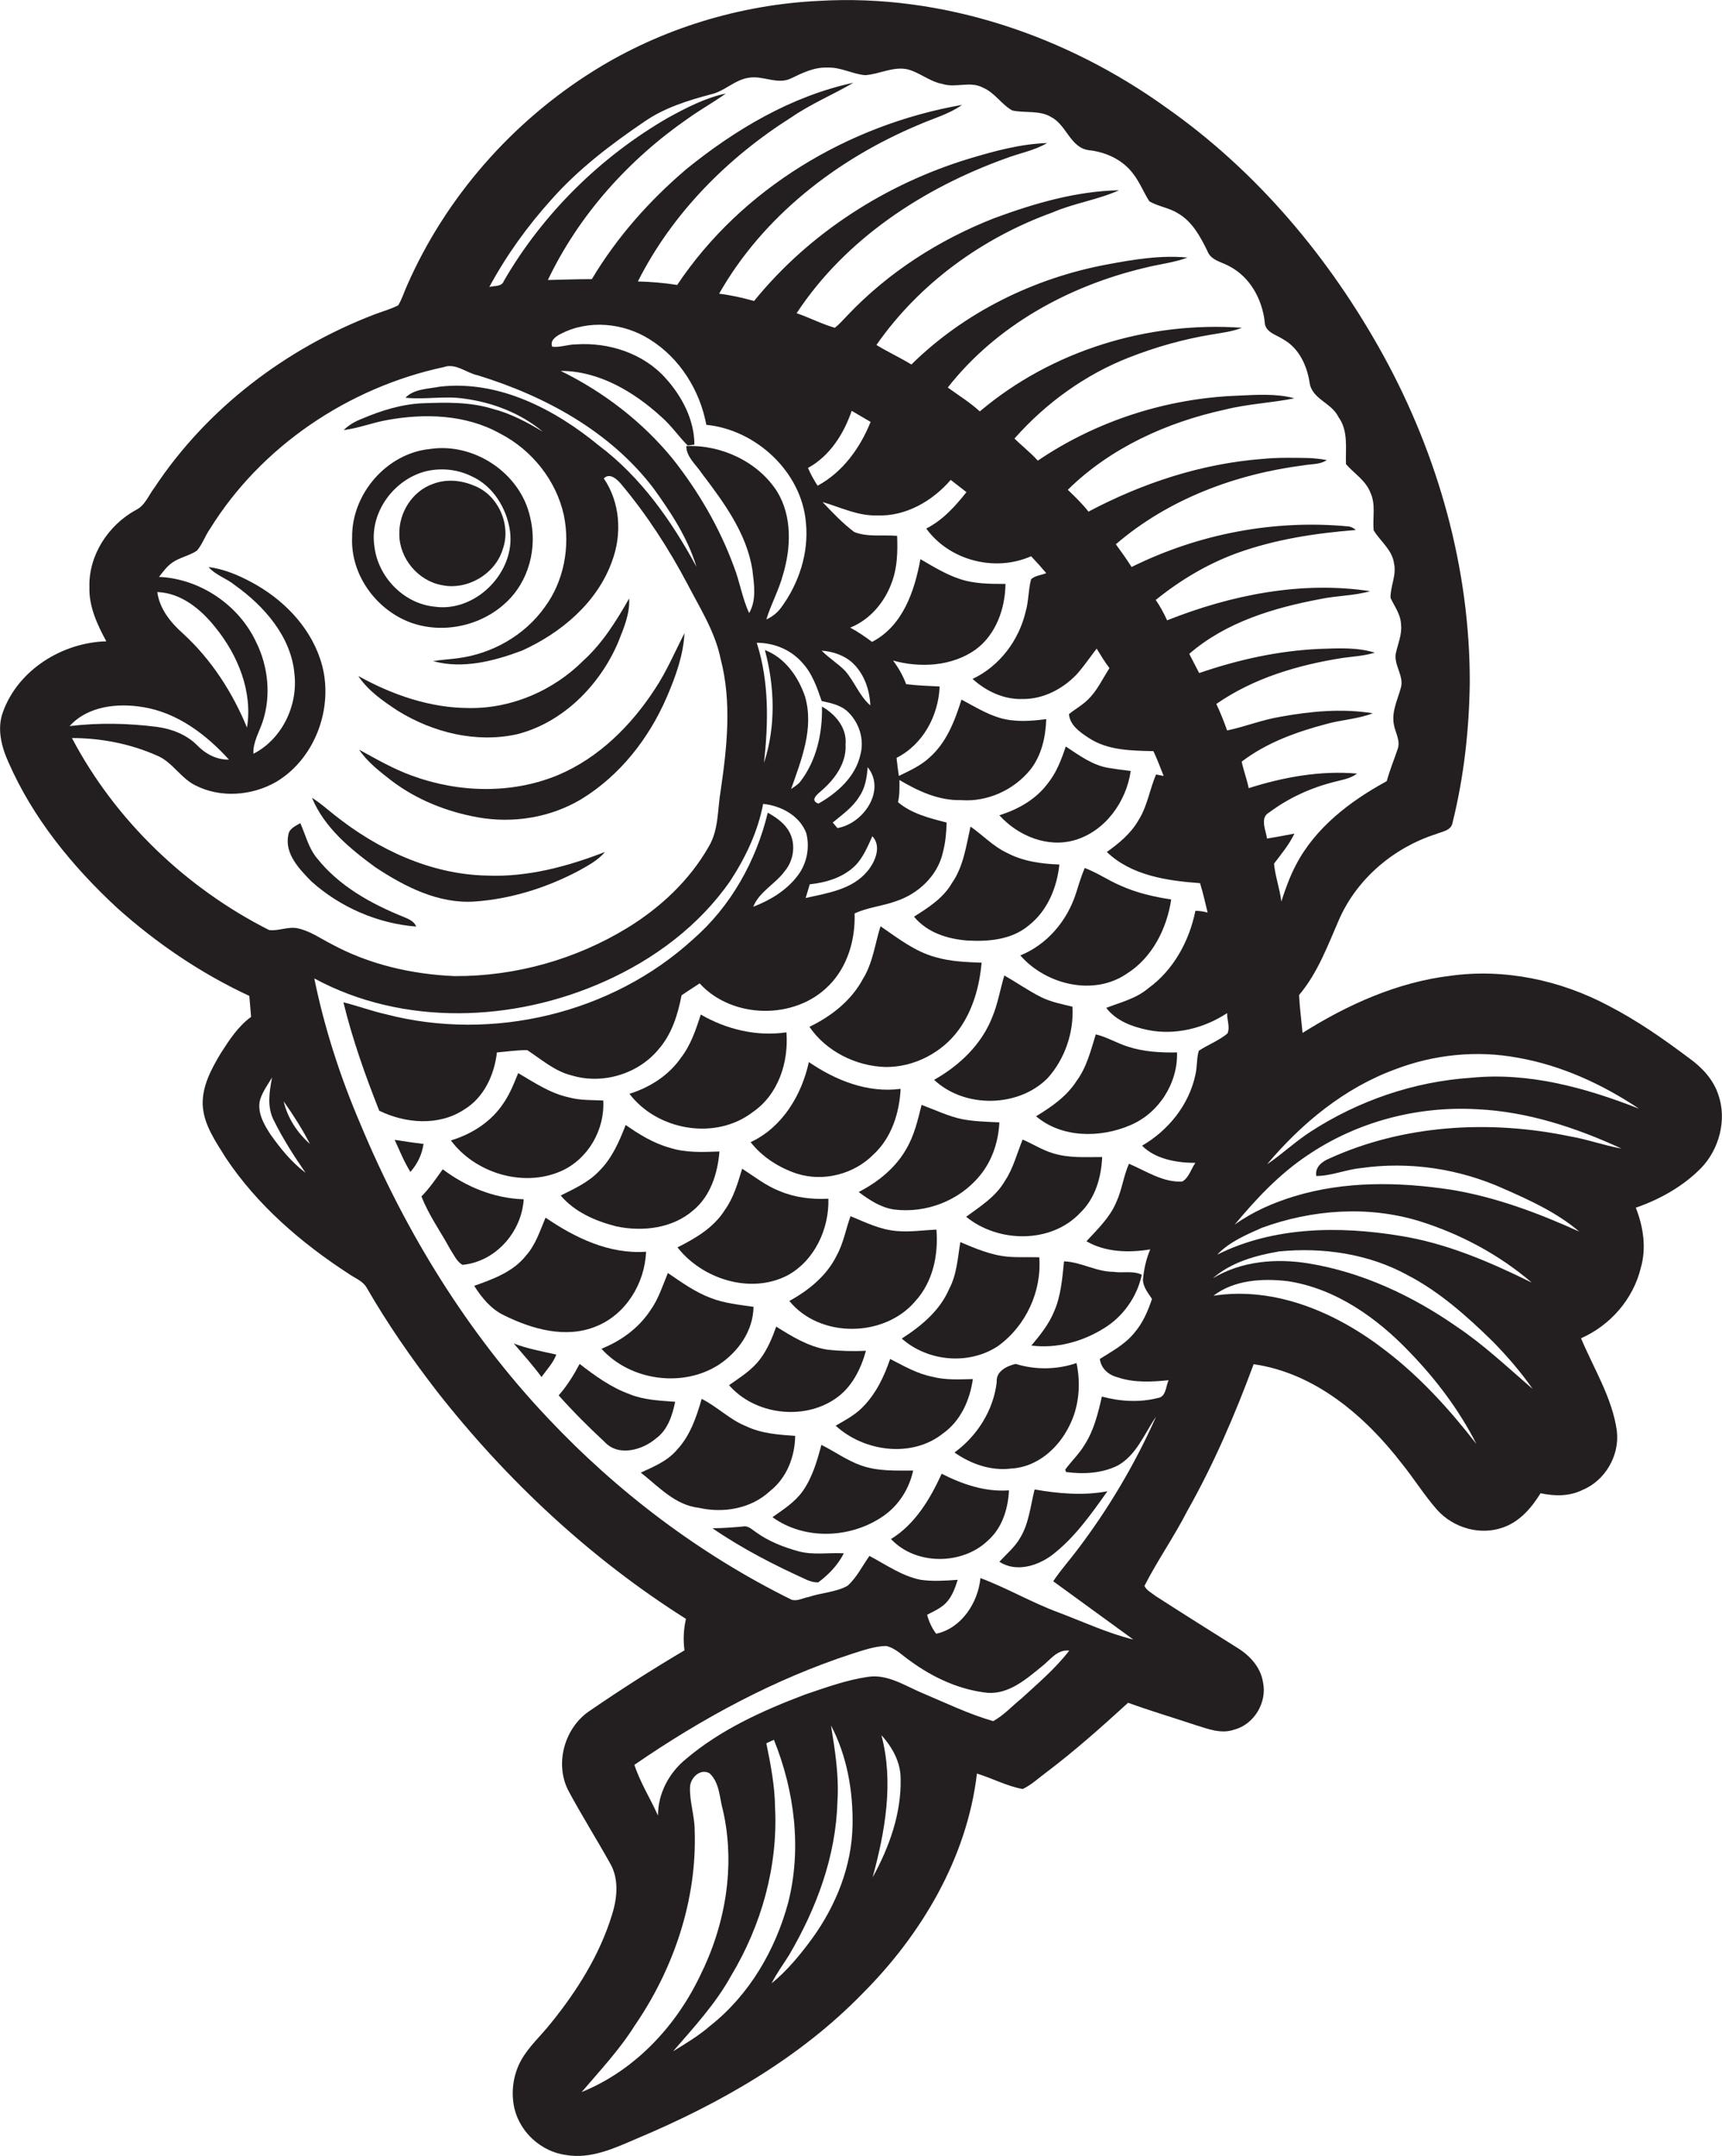 <?xml version="1.0" encoding="utf-8"?>
<!-- Generator: Adobe Illustrator 19.2.0, SVG Export Plug-In . SVG Version: 6.00 Build 0)  -->
<svg version="1.1" id="Layer_1" xmlns="http://www.w3.org/2000/svg" xmlns:xlink="http://www.w3.org/1999/xlink" x="0px" y="0px"
	 viewBox="0 0 591.2 740" enable-background="new 0 0 591.2 740" xml:space="preserve">
<g>
	<path fill="#231F20" d="M589.9,375.6c-1.7-5.1-5.5-9.2-9.8-12.3c-8.8-6.6-17.9-13-27.8-18.1c-16.5-8.8-35.8-12.9-54.4-10.3
		c-18.2,2.2-35.3,9.9-50.7,19.6c-0.4-4.3-1-8.7-1.2-13c6.5-7.7,9.9-17.2,13.9-26.3c6.2-13.8,18.7-24.3,33-28.9
		c2.1-0.9,5.4-1.2,5.8-4c3.9-15.7,5.7-31.9,5.9-48c0.1-39.1-10.8-77.9-29.6-112.2c-18.3-33.3-43.3-63.2-74.5-85.1
		C366.2,12.3,323.7-2.2,281.2,0.3c-27.2,1.3-54.1,9.5-77.2,23.9c-28.1,17.5-51,43.5-64.3,73.9c-1,2.2-1.7,4.6-3,6.7
		c-2.6,1.3-5.4,2.1-8.1,3.1C98.1,119.6,71,140.2,53,167.4c-2,2.6-3.2,6.1-6.3,7.6c-9.5,5.2-16.3,15.5-16,26.5
		c-0.2,6.7,2.7,12.9,5.8,18.6c-15.1,0.4-30.3,9.8-35.5,24.3c-2.1,5.7-0.5,11.9,1.9,17.2c8.4,19.2,21.9,35.7,37.2,49.9
		c13.6,12.2,28.9,22.6,45.5,30.3c0.2,2.4,0.4,4.8,0.6,7.2c-4.4,3.2-7.4,7.8-10.3,12.3c-3.3,5.5-6.6,11.5-6.3,18.1
		c0.4,6.7,4.4,12.3,7.8,17.8c10.8,16.3,25.9,29.3,42.2,39.9c2.1,1.5,4.8,2.4,6.2,4.7c7.2,12.5,15.4,24.3,24.2,35.7
		c23.9,30.5,52.7,57.4,85.5,78.1c-0.8,3.5-1,7.2-0.5,10.8c-11,6.5-21.8,13.4-32.3,20.6c-8.8,5.7-12.4,18.1-7.6,27.5
		c4.5,8.4,9.6,16.5,14.3,24.9c3.2,5.4,2.5,12.1,0.7,17.8c-4.2,13.7-12,26.1-21,37.2c-3.4,4.3-7.5,7.9-10.2,12.7
		c-2.8,5.1-3.6,11.3-2.2,16.9c2.1,8.1,9.3,14.5,17.6,15.6c8.6,1.5,16.8-2.4,24.5-5.7c28.3-11.9,55.7-27.5,77.3-49.7
		c20.3-20.3,35.9-46.6,39.3-75.5c5.3,1.6,10.2,4.3,15.7,5.3c3-1.4,5.5-3.8,8.1-5.7c9.8-7.4,19-15.6,28.1-23.9
		c7.7,2.8,15.5,5.1,23.3,7.7c4.2,1.3,8.7,3.1,13.2,1.5c6.8-1.8,11.3-9.4,9.8-16.3c-0.8-5.1-4.5-9.1-8.7-11.7
		c-9.4-5.9-18.8-11.8-28.1-17.8c-1.4-1.1-3.1-1.9-3.9-3.5c4.5-8.8,10.2-16.9,14.7-25.7c9.1-16.1,16.4-33.1,22.8-50.4
		c21,3,38.2,17.7,50.8,34c4.2,5.2,7.8,11,12.2,16c5.6,6.2,14.8,8.9,22.7,6c5.7-2,9.7-6.7,12.8-11.7c4.8,1,9.9,1.1,14.3-1.1
		c7.9-3.2,12.9-11.9,11.9-20.3c-1.6-11.4-7.9-21.3-12.3-31.8c10-4.4,17.9-13.4,20.5-24.1c2-6.8,0.9-14.2-1.7-20.7
		c8.3-2.9,16.2-7.3,22.4-13.6C590.2,394.5,593,384.3,589.9,375.6z M189.3,68.5c9.3-10.5,20.5-19,32-26.8c6.8-4.7,14.8-7.2,22.7-9.3
		c4.7-1,8.2-5,13-5.7c4.9-0.9,9.9,2.5,14.6,0.2c3.9-1.9,8-3.9,12.5-3.7c4.5-0.2,8.5,2.2,12.9,2.6c4.9-0.3,9.6-3.1,14.6-2
		c4.2,1.1,7.6,4.2,11.9,5c4.6,1.5,9.6-1.1,14,1.3c4,1.7,6.3,5.7,10,7.8c4.5,1,9.5-0.2,13.6,2.4c5.2,2.8,6.5,10.8,13.2,11.3
		c5.6,0.7,11.2,3.3,14.7,8c2.3,2.9,3.6,6.4,5.6,9.5c3.1,1.8,6.8,2.2,9.8,4.1c4.9,2.8,7.7,8,10.1,12.9c1.2,3.3,5,3.8,7.6,5.3
		c7.1,3.7,11.2,11.3,12.1,19c0,3.7,4.1,4.5,6.6,6.2c5.2,3,7.9,8.9,8.8,14.6c0.7,5.8,7.6,7,9.9,11.9c3.5,4.8,2.4,10.7,2.6,16.2
		c2.8,3.2,6.8,5.6,8.4,9.8c1.9,4.1,0.7,8.6,1.1,12.9c2.3,3.8,6.4,6.7,7,11.4c0.9,4-1.3,7.9-1.2,11.8c1.4,3,3.5,5.7,3.6,9.1
		c0.4,3.5-1.1,6.7-1.8,10c-0.7,4.1,3,7.8,1.7,11.9c-1.1,4-3.1,7.9-2.4,12.2c0.4,2.9,2.5,5.8,1.3,8.8c-1.2,3.6-2.7,7.2-3.7,10.9
		c-12.5,6.8-24.5,15.9-31.2,28.8c-2.1,4-3.6,8.2-5,12.5c-0.5-4.4-2.1-8.6-2.5-13c2.5-3.3,5.2-6.5,7-10.3c-3.1,0.6-6.3,1.2-9.4,1.7
		c-0.4-2.9-2.6-7.2,0.8-9c6.7-5,14.4-8.5,22.5-10.5c2.6-0.7,5.4-1.1,7.6-2.8c-12.6-1.1-25.2,1.2-37.2,5c-0.6-3.1-1.8-6.1-2.4-9.1
		c8.5-6.5,18.8-10.2,29-12.9c5.3-1.5,10.9-1.7,16-3.7c-10.5-1.7-21.3-0.7-31.7,1.2c-6.2,1-12.1,3.4-18.3,4.7
		c-1.1-3.1-2.3-6.1-3.7-9.1c12.8-8.9,28.1-13.4,43.4-15.8c3.6-0.5,7.4-0.7,11-1.8c-6.1-1.9-12.5-1.5-18.8-1.3
		c-14.2,0.6-28.1,3.7-41.5,8.3c-1.1-2.2-2.3-4.4-3.4-6.6c12.6-10.9,29-15.8,45-18.8c5.7-1.2,11.5-1.1,17.1-2.7
		c-23.6-3.6-47.8,1.3-69.7,10c-1.1-2.4-2.4-4.8-3.9-7c8.3-6.7,17.6-12.3,27.7-16c13.2-4.8,27.1-6.9,41-8c-0.7-0.6-1.4-1-2.3-1.2
		c-25.6-2.5-51.7,2.5-74.7,13.9c-1.7-2.7-3.5-5.2-5.4-7.8c18-15.5,41.1-24.1,64.5-27.1c2.7-0.5,5.6-0.2,7.9-1.8
		c-2.1-0.4-4.2-0.6-6.3-0.7c-5.2-0.1-10.5-0.2-15.7,0.3c-21,1.6-41.3,8.3-59.8,18.1c-2.1-2.7-4.6-5.1-7.1-7.5
		c14.6-14.4,34.1-23.2,53.9-27.5c7.9-2,16-2.3,23.9-3.9c-6.3-1.7-13-1.2-19.5-0.9c-24.3,0.9-48.4,8.6-68.6,22.3
		c-2.5-2.8-5.4-5-8-7.6c10.7-12.1,24.2-21.9,39.3-27.8c9.2-3.6,18.7-6.3,28.5-7.9c3.5-0.6,7-1,10.3-2.3c-32.2-2.3-65.3,7.8-90,28.7
		c-3.4-3.1-7.3-5.5-11-8.2c16.6-21.2,41.4-34.8,67.3-41c5-1.3,10.2-1.8,15-3.6c-9.3-0.9-18.7,0.7-27.8,2.4
		c-25,4.7-48.8,16.4-67,34.3c-3.9-2.4-8.1-4.3-12-6.7c14.7-21.1,36.4-36.8,60.5-45.5c7.4-3.2,15.5-4.3,22.8-7.6
		c-14.7,0.3-29.1,4.5-42.9,9.6c-18.9,7.4-36.4,18.6-50.4,33.4c-1.4,1.4-2.7,3-4.3,4.2c-4.5-1.3-8.7-3.5-13.1-5
		c16.7-25.4,43.4-42.9,71.7-53.1c4.7-1.8,9.9-2.7,14.3-5.3c-9.1,0.3-17.9,2.7-26.6,5.3c-28.7,8.7-55.1,25.6-74,48.9
		c-4-1.1-7.9-2-12-2.5c15.1-26.6,40.6-46.3,68.6-58c5-2.2,10.3-3.6,14.8-6.8c-38.9,6.8-75.7,28.7-97.8,61.8c-4.5-0.7-9-1.1-13.5-1.2
		c11.8-23.4,30.8-42.5,52.8-56.4c6.7-4.6,14.2-7.7,21.2-11.8c-21.3,4.6-40.5,16-57.3,29.6c-12.7,10.8-23.9,23.4-32.5,37.8
		c-5,0-10.1,0.2-15.1,0.3c10.7-22.4,27.8-41.4,48.2-55.5c4.2-3,8.7-5.5,12.9-8.5c-7.1,1.5-13.6,4.9-20,8.4
		c-23.1,13.4-42.8,32.8-56.2,55.9c-0.7,2.1-3.3,1.6-5,2.1C173.8,87.7,181.1,77.6,189.3,68.5z M276.4,239.1
		c-2.3-6.8-6.9-13.4-13.8-16c3.4,12.6,3.8,26.2-0.3,38.7c1.5-13.7,1.8-27.9-2.5-41.2c5.8,0,11.6,2.3,15.5,6.7
		c3.5,3.7,5.2,8.6,6.8,13.3c3.2,0.7,6.7,1.4,9.1,3.8c3.8,3.7,5.6,9.4,4.2,14.6c-1.7,7.6-7.9,13.1-14.4,16.8
		c-3.1-1.1-0.4-3.2,1.1-4.5c4.6-4,8.6-9.5,8.2-15.9c0.5-5.6-3.5-10.3-8.1-12.9c0.2,9-1.8,18.4-7.4,25.7c-0.8,1.1-2.1,1.8-3.2,2.6
		C275.2,260.6,279.5,249.9,276.4,239.1z M240.9,162.4c7.5,9.9,15.4,20.5,17.4,33.1c0.6,5,1.5,10.4-1.1,14.9
		c-2.4-5.1-3.2-10.8-5.3-16.1c-4.9-13.3-12.2-25.8-21-36.9c-10.4-12.7-23.7-22.9-38.4-30.1c13.2,0,25.2,7.2,34.7,15.9
		c3.3,2.9,5.8,6.6,8.9,9.7c0.6-0.1,1.7-0.2,2.3-0.3c0-8.5-4.3-16.6-9.8-22.7c-7.6-8.6-19.6-12.5-30.9-11.7c-2.7,0-5.4,1.1-8.1,0.8
		c-0.9-2.1,1.3-3.6,2.9-4.4c9.6-5,21.6-3.8,30.6,1.9c10.3,6.4,17.2,17.5,19.4,29.3c17.1,1.7,32.8,16.2,34.2,33.7
		c1,10.3-2.4,20.7-8.5,29c-1.3,1.8-3.1,3.2-5.1,4.1c1.6-5.2,4.3-10.1,5.7-15.3c2.8-9.3,3.2-20.1-2-28.6
		c-6.6-10.3-19.2-16.1-31.2-15.6C235.7,156.9,238.9,159.4,240.9,162.4z M293.7,297c2.7-2.8,4.2-6.5,5.8-10c3.3,3.5,0.9,8.9-1.7,12
		c-5.2,6.3-13.7,7.5-21.2,9.2c0.5-1.6,0.9-3.1,1.4-4.7C283.6,302.9,289.5,301.2,293.7,297z M287.5,284.2c-0.4-0.5-1.2-1.4-1.6-1.9
		c3.2-2.7,6.9-5.2,9.1-8.9c2.1-3,2.6-6.6,2.9-10.1C304.3,271.3,296.4,282.7,287.5,284.2z M290.2,230.3c-2.5-2.6-5.6-4.4-8.1-7
		c3.9,0.3,7.8,1.6,10.7,4.3c3.9,3.7,5.8,9.2,6,14.5C295.1,238.9,293.4,234,290.2,230.3z M280.7,166.7c-1.3-2-2.4-4-3.3-6.1
		c7.5-4.1,12.3-11.7,15-19.6c2.2,1.3,4.3,2.5,6.5,3.8C295.3,153.7,289.4,162,280.7,166.7z M49.2,242.7c11.7,1.9,21.6,9.4,29.4,18
		c-4.3,0.1-8.1-2-11-5c-3.6-3.6-8.6-5.5-13.5-6.2c-10-1.3-20.2-1.5-30.2-0.3C30.1,242.3,40.4,241.2,49.2,242.7z M54,203.2
		c8.3,0.3,15.1,6,20,12.2c7.7,9.5,12.8,22,10.8,34.3c-5-12.1-12.2-23.3-21.9-32.2C58.6,213.7,54.8,209,54,203.2z M24.7,253.3
		c10.1,0,20.2,2,29.4,6.1c5.1,2.2,7.9,7.6,12.9,10.1c8.7,4.5,19.6,3.6,27.9-1.2c14-8.4,20.3-27.2,14.9-42.5
		c-3.9-11.3-12.9-20.3-23.3-25.9c-4.6-2.5-9.6-4.6-14.9-5.3c2.4,2.8,6.2,3.9,9,6.2c10.1,7.2,19.4,17.7,20.5,30.6
		c1.2,10.8-4.3,22.3-14.1,27.3c-0.2-4,2-7.4,3.2-11.1c2.9-8.8,1.9-18.8-2.2-27.1c-5.9-12.8-19.3-21.9-33.4-22.5
		c1.3-1.7,2.6-3.5,4.4-4.8c2.6-1.9,5.9-2.4,8.6-4.2c1.9-2.2,2.8-5.1,4.5-7.5c17.6-28.4,47.6-48.5,80.2-55.5c4.2-1.5,7.8,2,11.7,2.8
		c23.1,7.1,45.4,19.2,60.3,38.7c6,8.3,11.8,17.1,14.8,27c-8.5-15.7-19.1-30.8-33.5-41.6c-15.2-12.5-34.4-22.5-54.6-20.2
		c-4,0.8-8.8,0.7-11.8,3.8c6.7,0.7,13.4-0.7,20.1,0.3c9.8,1.3,19.5,5,27.1,11.4c-5.4-3.3-11.1-6.3-17.3-7.9c-7.8-2.4-16-2.2-24-1.9
		c-7.2,0.3-14.2,2.5-20.8,5.3c-2.3,0.9-4.5,2.1-6.3,3.9c5-0.6,9.7-2.5,14.7-3.4c13-2.4,27.2-2,39,4.6c10.9,5.6,19.3,16.1,21.9,28.1
		c2.2,10.8,0,22.6-6.6,31.5c-6.9,9.7-18.1,16-29.8,17.5c-2.8,0.4-5.7,0.5-8.5,1c10.1,2.8,20.9,0,30.5-3.6c13.5-6.1,26-16.6,31-30.9
		c3.4-9.2,2.7-20-2.9-28.2c2-2.1,4.6,0.3,6,2c8.8,10.5,16.3,22.1,22.7,34.2c4.3,8.3,9.5,16.4,11.4,25.7c3.9,14.9,2.2,30.4,0,45.4
		c-1.1,6.4-0.6,13.3-4.1,19.1c-6.6,11.6-16.7,21-28,27.9c-17.7,10.8-38.4,16.6-59.2,16.5c-14.7-0.6-29.5-4-42.5-11.1
		c-3.7-1.9-7.2-4.4-11.4-5.3c-3.3-0.7-6.6,1-9.8,0.6C63.9,304.8,39.6,281.6,24.7,253.3z M92.9,389.4c-2.3-3.5-4.7-7.7-3.6-12
		c0.9-2.8,2.6-5.1,4.1-7.6c-0.9,4.8-1.8,10.1,0.6,14.7c3.1,6.3,6.9,12.2,10.9,18C100.1,398.9,96.4,394.3,92.9,389.4z M97.4,378
		c3.3,4.7,6.4,9.5,9,14.6C102.1,388.8,98.7,383.7,97.4,378z M199.7,718c6.3-7.4,13-14.5,18.2-22.8c13.4-19.5,21.4-43.1,20.6-66.9
		c0-5.1-1.8-10-1.6-15c0.1-3.1,3.5-6.5,6.7-4.7c3.5,3.2,3.4,8.5,4.6,12.7c4.4,19.2,0.8,39.6-8,57.1
		C231.8,695.8,217.7,710.7,199.7,718z M243.9,695.2c-3.9,3.4-8.4,6.1-12.8,8.8c7.1-8.2,14.6-16.3,19.9-25.9
		c10.4-17.3,16.1-37.5,15.1-57.7c-0.1-7.5-1.5-14.8-3-22.1c0.6-0.3,1.9-0.9,2.6-1.2c7.1,17.6,9.6,37.4,4.9,55.9
		C266.2,669.3,257.2,684.7,243.9,695.2z M278.9,665.2c-4.1,5.6-8.6,11.1-14,15.5c1.7-3.4,4-6.5,6-9.7c9.4-16,16.1-33.9,16.6-52.6
		c0.6-8.8-0.8-17.6-2.2-26.2c5.5,10.4,7.6,22.5,7.4,34.1C292.5,640.4,287,654,278.9,665.2z M299.6,644.3c4.3-15.8,7.3-32.7,3-48.8
		c3.7,4.1,6.6,9.2,6.6,14.9C309.5,622.3,305.3,634,299.6,644.3z M350.6,583c-3.2,2.6-6,5.7-9.6,7.7c-8.4-2.4-16.4-6.3-24.5-9.7
		c-5.9-2.5-11.8-6.5-18.5-5.5c-7.5,1.1-14.6,3.7-21.7,6.1c-14.5,5.5-28.9,12-40.8,22.1c-5.8,4.7-9.6,11.8-9.6,19.4
		c-2.6-5.8-6.1-11.3-8.1-17.4c23.1-15.9,48-29.4,74.7-38.1c3.8-1.2,7.7-2.6,11.7-2.7c3.3,0.7,5.7,3.4,8.4,5.2
		c7.8,5.7,16.9,9.9,26.6,10.9c7.3,0.4,13.1-4.7,18.4-9c2.9-2.2,5.3-6,9.5-5.5C362.3,572.7,356.3,577.8,350.6,583z M410.4,368.9
		c-2.2,10.3-9.3,19.1-18.3,24.3c4.5,4.6,11.9,5.9,18.3,5.9c-1.5,2.1-2.2,5.1-4.5,6.4c-6.6,0.4-12.4-3.6-18.3-6.1
		c-1.9,4.3-2.4,9-4.4,13.3c-2.2,5.2-6.4,9.2-10.2,13.3c6.5,3.8,14.6,4,21.9,2.8c-1.4,3.3-2.2,6.9-2.5,10.5c0.1,2.5,1.8,4.5,3.1,6.5
		c-1.4,4.2-3.2,8.4-6.2,11.8c-3.1,3.8-7.6,6.2-11.7,8.8c0.4,3.3,3,5.5,6.1,6.3c5.6,1.9,11.6,1.6,17.5,1c-1,2.1-0.8,5.7-3.7,6.1
		c-6.3,1.6-13,1.2-19.2-0.5c-1.3,5.7-2.7,11.5-5.9,16.5c-1.9,3.2-4.6,5.7-6.7,8.6l0.3,0.8c5.9,0.8,12.2,0.5,17.7-2.2
		c6.5-3.6,9.2-11,13.2-16.8c-7.2,16.2-16.3,31.6-27.1,45.8c-2.7,3.6-5.7,6.9-8.2,10.7c9.2,6.7,18.3,13.3,27.5,20
		c-8.9-2.2-17.2-6.1-25.7-9.3c-9.2-3.4-17.7-8.4-26.8-11.8c-0.8,8.5-6.6,17.3-15.2,19.1c-1.5-2-2.5-4.2-3.1-6.5
		c2.2-1.2,4.7-2.2,6.5-4.1c2.1-2.2,3.1-5.1,4-7.9c-4.2,0.3-8.5,0.6-12.7,0c-6.5-1.3-11.9-5.2-17.6-8.2c-2.5,3.5-4.4,7.5-7.6,10.3
		c-4.1,2.2-8.9,2.3-13.3,3.8c-1.9,0.3-4,1.6-5.9,0.9c-31.4-15.5-59.7-36.9-83.7-62.4c-27.6-29.2-48.9-63.9-64.3-100.9
		c-6.9-16.1-12.3-32.8-15.8-49.9c30.5,16.5,68.4,15,99.5,1.1c17.1-7.6,32.7-19.2,43.4-34.7c5.2-8,9.4-16.8,11.2-26.3
		c6.1,0.6,12.5,4,14.8,10c1.3,5,0.2,10.6-3,14.7c-3.8,5-9.4,8.4-15.2,10.6c2.1-5.2,7.6-7.8,10.8-12.2c3.4-4,4-10.3,0.9-14.6
		c-1.7-2.4-4.1-4-6.7-5.5c-4,16.6-12.7,32.2-25.7,43.5c-27.9,25.5-68.9,35.2-105.4,25.7c-4.9-1.1-9.7-2.9-14.6-4.1
		c3.1,12.7,7.5,25.1,12.3,37.2c9,4.4,20.4,5.3,29-0.3c6.9-4.1,10.5-11.9,11.4-19.7c3.5-0.3,6.9-0.8,10.4-0.8
		c4.9,3.2,9.5,7.3,15.3,8.7c10.6,3.2,22.9-0.5,29.9-9.1c4.5-5.2,6.5-11.8,7.8-18.4c2-1.4,4.1-2.7,6.2-4.1
		c11.2,12.3,32.8,12.6,44.4,0.7c6.4-6.4,9.1-15.8,8.8-24.7c4.5-2.1,9.5-2.5,14.2-4.2c7.6-2.5,14.3-8.7,16.1-16.7
		c0.9-3.4,1.2-6.8,1.3-10.3c-5.8-1.5-12-3-16.7-7c0.6-2.5,0.5-5.1,0.5-7.6c6.4,3.8,13.5,7.1,21.1,6.9c9,0.7,18.1-3.4,23.8-10.4
		c3.9-4.9,5.3-11.3,5.5-17.4c-5.3,0.7-10.7,1.1-15.9-0.4c-4.7-1.4-8.9-4-13.2-6.3c-2.3,7.3-5.1,14.7-11,19.9
		c-3,2.8-6.8,4.5-10.5,6.3c-0.3-2.1-0.6-4.1-0.8-6.2c9.1-4.6,14.4-14.5,14.8-24.5c-3.8-0.2-7.7-0.3-11.5-0.8
		c-1.1-2.9-2.6-5.6-4.5-8.1c9.3,2.6,20.3,2,28.4-3.8c7-5.2,10.1-14.1,10.2-22.5c-5.4,0-10.9,0-16-1.8c-4.7-1.6-8.9-4.2-13.2-6.7
		c-2,10.9-6,22.9-16.6,28.4c-2.4-1.8-4.9-3.5-7.5-4.9c6.8-2.7,11.9-8.8,14.3-15.6c1.9-5.1,2-10.5,1.8-15.9
		c-4.9-0.4-10.1,0.5-14.7-1.3c-4-3-7.5-6.7-10.9-10.3c6.2,1.8,12.1,4.8,18.7,4.6c9.8,0.4,19-4.9,25.3-12.2c1.8,1.4,3.6,2.8,5.4,4.2
		c-3.9,4.9-8.1,9.6-13.8,12.5c8,11,23.6,15,36,9.5c1.8,1.9,3.5,3.8,5.2,5.8c-1.7,0.7-3.8,0.8-5.2,2.1c-1,3.7-0.8,7.5-1.9,11.2
		c-2.3,9.8-9,18.7-18.2,23c4.6,4.2,10.7,7.1,17.1,6.9c7.1,0.1,13.8-3.4,18.6-8.4c2.5-2.8,4.6-5.9,6.9-8.9c1.4,2.3,2.8,4.6,4.4,6.7
		c-2.4,3.7-4.3,7.9-7.5,10.9c-1.9,1.9-4.4,3.2-6.4,4.9c0.3,3.8,3.8,6.2,6.7,8.1c6.6,4.4,14.7,4.4,22.3,4.6c1.3,2.8,2.4,5.7,3.5,8.5
		c-0.7-0.1-1.9-0.4-2.6-0.5c-2.2,5.1-3,11-6.1,15.8c-2.6,4.5-6.6,7.8-10.8,10.8c8.4,8.1,20.8,9.9,32,10.7c1,3.3,1.8,6.7,2.6,10.1
		c-1.4-0.4-2.8-0.6-4.2-0.6c-2.1,10.4-7.5,20.3-16.2,26.6c-4.1,3.5-9.5,4.8-14.4,6.7c3.4,4.5,9,6.5,14.3,7.6
		c9.4,1.9,19.3-0.6,27.2-5.8c-0.1,2.3,1.1,4.8,0.1,7c-3,2.5-6.6,3.8-9.8,5.9C410.8,362.9,411.1,365.9,410.4,368.9z M433.2,421.4
		c17.2-6.3,36.5-7.7,54.1-2.3c14.1,4.4,27.4,11.5,38.6,21.1c-14.4-7.1-29.4-13.6-45.5-16.1c-20.8-3.4-43.3-3.1-62.5,6.5
		C422.1,426.2,427.8,423.8,433.2,421.4z M475.8,463.6c-16.6-12.9-37.7-22.2-59.2-18.9c7.2-5.5,16.9-6,25.5-5
		c16.5,2.5,30.8,12.7,42,24.5c9,9.3,16.9,19.8,22.8,31.4C497.8,483.9,487.7,472.7,475.8,463.6z M500.1,455.3
		c-15.2-10.6-32.5-18.7-50.9-21.7c-11.1-1.8-23-0.8-32.8,5.1c6.3-5.5,14.6-7.8,22.7-9.2c15-1.5,30.8,0.8,44.1,8.1
		c11,5.7,20.4,14.1,29.2,22.7c5,5.1,9.7,10.5,13.8,16.4C517.6,469.3,509.4,461.5,500.1,455.3z M539,390c-27.4-5.7-56.9-4.1-82.6,7.6
		c-2.5,1-5,3-4.5,6c5.2,0,10.1-2.2,15.3-2.7c16.6-2.4,33.8,0.2,49.1,7.1c9.1,4,18.3,8.2,25.9,14.7c-14.1-6.4-28.8-11.9-44.1-14.4
		c-17.9-2.7-36.4-3-53.8,2.3c-7.2,2.2-14.3,5.3-20.4,9.7c7.3-8.8,15.2-17.2,24.7-23.6c17.1-11.7,38-17.2,58.6-16
		c17.2,0.8,33.9,6.3,49.5,13.5C550.6,393.1,544.9,391,539,390z M505,369.9c-19.5,1.3-38.5,7.8-54.9,18.4c-5.3,3.4-9.9,7.8-15.1,11.3
		c11.8-14,26.5-26.2,44-32.6c13.3-5.1,28-6.6,42-4c15,2.6,29.1,9.1,41.7,17.5C544.3,373.3,524.8,367.9,505,369.9z"/>
	<path fill="#231F20" d="M140.8,213.6c11.1,4.1,24.2,1.3,32.8-6.7c8-7.3,11-19,8.4-29.4c-3.3-15.1-19.2-25.7-34.4-23.4
		c-14.9,1.5-26.9,15.5-26.7,30.3C120.3,197.2,129.1,209.2,140.8,213.6z M146.4,161.7c5.2-1.2,10.8-0.6,15.6,1.8
		c7.3,3.3,12,11,13.1,18.8c1.9,14.1-11.8,28-26,25.9c-10.7-1.1-19.5-10.4-20.6-21C126.9,175.8,135.3,164.4,146.4,161.7z"/>
	<path fill="#231F20" d="M151.6,200.8c8.7,1.9,18.4-3.7,21-12.3c3-8.3-1.5-18.6-9.8-21.8c-4.4-1.9-9.6-2.4-14.2-0.6
		c-7.1,2.5-11.7,9.9-11.5,17.3C137.1,191.6,143.5,199.3,151.6,200.8z"/>
	<path fill="#231F20" d="M136.5,243.9c12.1,7.5,26.9,11.2,41,8.1c15.8-4,28.4-16.8,34.7-31.5c1.9-4.8,4.1-9.8,3.8-15.1
		c-4.4,7.7-9.1,15.3-15.7,21.3C190,237,175.7,243.2,161.1,243c-13.4,0-26.4-4.5-38.1-11C126.4,237.1,131.5,240.6,136.5,243.9z"/>
	<path fill="#231F20" d="M191.6,266c-15.9,6.6-34.2,6.1-50.2,0.2c-6.4-2.3-12.2-5.7-18.1-8.9c2.9,4.3,7.1,7.5,11.2,10.7
		c8.6,6.5,18.9,10.6,29.5,12.5c12.1,2.2,25.1,0.1,35.7-6.3c13.2-8.1,23.1-20.8,29.2-34.9c3-7,5.7-14.3,6.1-22
		c-3.3,6.4-6.1,13.1-10.1,19.1C216.8,248.9,205.6,260.1,191.6,266z"/>
	<path fill="#231F20" d="M369.1,288.3c10.4-3.1,17.6-13.2,19.1-23.7c-2.5-0.3-4.9-0.6-7.3-1c-5.6-0.8-10.3-4.3-15-7.4
		c-1.5,4.5-3.2,9-6.2,12.7c-4.1,5.5-10.2,8.9-16.6,10.9C349.5,286.9,359.7,291.1,369.1,288.3z"/>
	<path fill="#231F20" d="M128.8,297.6c10.1,6.7,21.8,12.7,34.3,11.8c12.4-0.9,24.5-4.7,35.5-10.5c3.2-1.8,6.7-3.6,9.1-6.5
		c-12.9,5-26.6,8.7-40.6,8.1c-19.3-0.4-37.5-9-52.4-20.9c-2.5-2-4.9-4.1-7.6-5.8C111.4,284.1,120.2,291.3,128.8,297.6z"/>
	<path fill="#231F20" d="M142.9,318c-0.7-1.8-2.6-2.6-4.3-3.3c-11.2-4.5-22.2-10.6-29.8-20.2c-2.9-3.5-3.9-8-5.7-12
		c-1.6,1-3.8,1.8-4.1,4c-1.4,6.5,3.8,11.8,7.9,16C116.8,311.4,129.8,317,142.9,318z"/>
	<path fill="#231F20" d="M332.2,322.8c7.3,0.4,15.2-0.3,21-5.2c6.4-5,9.7-13,10.5-20.9c-6.2-0.2-12.5-1.1-18-4
		c-4.7-2.2-8.3-6.1-12.5-9c-1.5,6.6-2.4,13.7-6.4,19.4c-3,5.2-8.1,8.4-13,11.5C318.3,320.1,325.4,322.3,332.2,322.8z"/>
	<path fill="#231F20" d="M369.4,306.6c-3,9.4-9.9,17.6-19.1,21.3c8.7,10,25.1,14.1,36.5,6.3c8.8-5.5,13.8-15.5,15.3-25.5
		c-6-0.9-12-2.3-17.5-4.8c-4.2-1.8-7.9-4.4-12.2-6C371.2,300.8,370.3,303.7,369.4,306.6z"/>
	<path fill="#231F20" d="M304,366.2c9.8,0.1,19.4-4.9,25.1-12.7c4.9-6.7,7.2-15,7.9-23.1c-5.3-0.2-10.7-0.4-15.8-1.9
		c-7.1-1.9-12.9-6.5-18.9-10.6c-1.9,6-2.6,12.5-6,18c-4,7.5-10.9,12.9-18.4,16.5C283.6,360.8,293.8,365.9,304,366.2z"/>
	<path fill="#231F20" d="M368.2,345.5c-3.7-0.9-7.4-1.6-10.8-3.3c-4.4-2.2-8.3-5-12.6-7.4c-1.4,4.7-2.2,9.6-4.1,14.2
		c-3.7,9.5-11.3,16.7-20,21.6c10.4,9.8,28.9,9.6,39-0.6C365.6,363.4,368.7,354.4,368.2,345.5z"/>
	<path fill="#231F20" d="M258.4,381.7c8.8-6,12.4-17.1,11.6-27.4c-10.2,1.5-20.6-1-29.4-6.1c-1.7,5.2-3.4,10.4-6.8,14.8
		c-4.2,6.1-10.7,10.2-17.7,12.4C225.7,388,245.6,391.5,258.4,381.7z"/>
	<path fill="#231F20" d="M387.2,359.2c-3.8-1.2-7.2-3.3-11-4.2c-1.7,5.5-3.1,11.3-6.6,16c-3.4,5.3-8.6,8.9-13.9,12.1
		c8.8,7.5,22,7.5,32.3,3.1c9.8-4.1,16.4-14.4,16.1-25C398.4,361.3,392.7,361,387.2,359.2z"/>
	<path fill="#231F20" d="M257.7,392c4,5.1,9.8,8.8,15.9,10.8c9.1,2.9,19.6,0.2,26.3-6.6c6.2-5.7,8.9-14.3,9.3-22.5
		c-11.3,1.5-22.3-2.9-31.5-9.2C275.2,375.9,268.6,386.9,257.7,392z"/>
	<path fill="#231F20" d="M192.7,401.9c9.2-4.1,15-14.2,14.4-24.2c-4-0.2-8,0-11.9-1.1c-6.4-1.4-11.8-5.1-17.3-8.3
		c-1.4,3.5-2.8,7-4.9,10.1c-4.2,6.5-10.9,10.8-18.2,13C163.1,402.6,179.7,407.7,192.7,401.9z"/>
	<path fill="#231F20" d="M336.3,403.6c4.3-5.1,6.5-11.8,6.8-18.4c-4.3-0.2-8.6-0.3-12.8-1.1c-4.8-1-9.3-3.2-13.9-4.9
		c-1.3,5.2-2.5,10.5-5.3,15.2c-3.7,6.5-9.7,11.3-16.3,14.7c3.6,2.7,7.5,5.3,12.1,6C317.9,416.5,329.3,412.1,336.3,403.6z"/>
	<path fill="#231F20" d="M192.5,410.3c4.8,5.7,12,8.8,19.1,10.6c9,1.9,19.4,0.7,26.5-5.6c5.9-4.9,8.3-12.7,8.9-20.1
		c-5.7,0.2-11.6,0.5-17.1-1.3c-5.5-1.5-10.5-4.6-15.1-7.8c-2.2,5.7-4.7,11.5-9.2,15.9C202,405.8,197.1,408,192.5,410.3z"/>
	<path fill="#231F20" d="M135.5,391.2c1.7,3.7,3.2,7.5,5.4,11c2.4-2.7,4-6,4.5-9.6C142,392.2,138.7,391.7,135.5,391.2z"/>
	<path fill="#231F20" d="M361.5,395.8c-3.7-1.1-6.9-3.2-10.4-4.7c-2,4.8-3.2,9.9-6.1,14.2c-3.1,5.4-8.4,8.7-13.3,12.3
		c11,9,29.2,9.3,39.2-1.4c5.1-4.9,7.2-12.1,7.5-19.1C372.7,397.1,366.9,397.5,361.5,395.8z"/>
	<path fill="#231F20" d="M179.8,411.6c-10.2-0.3-19.8-4.3-27.8-10.3c-2.3,3.2-4.5,6.5-7.3,9.3c2.5,6.5,6.6,12.1,9.9,18.2
		c1.2,1.8,2.2,4.2,4.2,5.3C170.2,433,179.1,422.8,179.8,411.6z"/>
	<path fill="#231F20" d="M267.7,408.8c-4.7-1.8-8.7-5-12.9-7.7c-1.5,4.9-2.9,9.9-5.9,14.1c-3.8,6.1-10.1,9.8-16.3,12.9
		c8.5,10.9,25.1,16.2,37.8,9.6c9.3-5.1,14.3-16,14-26.3C278.7,411.7,272.9,411,267.7,408.8z"/>
	<path fill="#231F20" d="M314.3,446.5c6-6.6,7.9-15.8,7.2-24.5c-4.5,0.2-9,0.9-13.5,0.5c-5.7-0.4-10.9-3-16-5.1
		c-1.6,4.4-2.4,9.2-4.7,13.4c-3.4,7-9.6,12-16.3,15.7C281.5,459.4,303.7,459.1,314.3,446.5z"/>
	<path fill="#231F20" d="M204.7,455.2c10.2-4.1,16.7-14.8,17.1-25.6c-12.7,0.9-24.4-4.8-34.5-11.7c-1.9,4.5-3.4,9.3-6.7,13
		c-4.4,5.6-11.3,8.1-17.8,10.4c2.6,4.1,5.8,8,10.2,10.1C182.7,456.2,194.3,459.5,204.7,455.2z"/>
	<path fill="#231F20" d="M356.8,431.5c-3.6-0.1-7.2,0.1-10.8-0.2c-5.7-0.5-11.1-2.8-16.3-5c-0.9,5.4-1.2,11.1-3.8,16
		c-3.2,7.5-9.6,12.8-16.3,17.1c8.9,7.9,23,9.2,33,2.6C352.2,455.1,357.7,443.2,356.8,431.5z"/>
	<path fill="#231F20" d="M361.9,450.1c-1.8,4.4-4.8,8.1-7.8,11.7c8.6,1.1,17.4-1.3,24.7-5.8c6.7-4,11.6-10.9,13.2-18.5
		c-3-1.5-6.5-0.5-9.7-1c-5.9,0-11.2-3.4-17-3.6C364.7,438.7,364.3,444.6,361.9,450.1z"/>
	<path fill="#231F20" d="M223.3,449.7c-4,6.1-10.1,10.5-16.8,13.2c9.9,11,28,13.5,40.4,5.4c6.6-4.4,11.7-11.6,11.8-19.8
		c-4.9-0.7-10-1.2-14.6-3c-5.4-2-10.1-5.4-14.8-8.6C227.5,441.2,226.1,445.8,223.3,449.7z"/>
	<path fill="#231F20" d="M286.7,480.1c5.7-3.8,8.8-10.1,10.6-16.5c-4.4,0.2-8.9,0.1-13.3-0.4c-6.4-1-12.1-4.5-17.5-7.9
		c-1.4,3.9-3,7.8-5.5,11.1c-2.8,3.8-6.9,6.3-10.7,9C259.1,485.5,275.7,487.6,286.7,480.1z"/>
	<path fill="#231F20" d="M185.9,472.6c1.8-2.5,4-4.8,5.1-7.7c-4.9-1.1-9.9-2-14.6-3.8C179.7,465,183,468.6,185.9,472.6z"/>
	<path fill="#231F20" d="M323.7,492c6.1-4.3,9.3-11.5,10.3-18.7c-4.6,0.1-9.4,0.4-13.9-0.8c-5.2-1-9.8-3.7-14.5-6.1
		c-2.1,6.2-5,12.2-9.7,16.8c-2.6,2.6-5.9,4.3-9,6.1C296.6,498.2,313,500.5,323.7,492z"/>
	<path fill="#231F20" d="M231.8,481.1c-5.3-0.4-10.7-0.6-15.6-2.6c-6.4-2.3-11.9-6.3-17.2-10.4c-2,3.8-4.3,7.5-7.2,10.8
		c5,5.6,10.3,10.9,15.8,16c4.7,5.1,12.9,2.8,17.6-1.2C229.3,490.7,230.8,485.8,231.8,481.1z"/>
	<path fill="#231F20" d="M348.7,468.1c-3,0.7-6.8,2.5-6.5,6.2c-1.1,9.7-6.7,18.5-14.5,24.2c5.7,4,12.6,6.4,19.6,5.5
		c8.8-0.5,16.1-7,19.8-14.6c3.4-6.6,4-14.4,2.5-21.6C362.9,470.1,355.5,470.2,348.7,468.1z"/>
	<path fill="#231F20" d="M264.4,511.7c5.7-4.5,8.5-11.7,8.6-18.9c-5.7-0.4-11.6-0.8-16.8-3.3c-5.6-2.2-9.9-6.7-15.3-9.4
		c-1.8,6.3-4,12.7-8.5,17.5c-3.2,3.8-8,5.8-12.4,7.8c6.1,4.8,11.8,11.2,20,12.1C248.4,519.4,257.9,517.8,264.4,511.7z"/>
	<path fill="#231F20" d="M313.5,504.7c-6,0-12.2,0.3-18-1.8c-4.8-1.7-9-4.8-13.5-7c-1.5,5.6-3.1,11.2-6.5,16
		c-2.7,3.7-6.6,6.2-10.3,8.8c11.2,8.1,27.4,7.3,38.5-0.7C308.7,516.4,312.2,510.8,313.5,504.7z"/>
	<path fill="#231F20" d="M323.3,505.8c-4,8.7-9.1,17.3-17.4,22.4c8.5,9.1,24.6,9,33.4,0.4c4.8-4.3,6.8-10.8,7.1-17.1
		C338.2,512.1,330.4,509.4,323.3,505.8z"/>
	<path fill="#231F20" d="M350.3,527.7c-1.8,3.2-4.7,5.6-7.2,8.3c5.7,3.7,13,1.5,18.1-2.3c7.7-5.9,13.4-14,19-21.9
		c-8.3,1.6-16.8,0.8-25-0.6C353.8,516.7,353.3,522.7,350.3,527.7z"/>
	<path fill="#231F20" d="M274.1,532.4c-5.1-1.4-10.2-3.4-14.5-6.5c-1.4-0.9-2.7-2.4-4.5-2c-3.5,0.3-7,0.6-10.5,0.6
		c10.2,7,21.3,12.7,32.6,17.8c1.2,0.5,2.4,0.8,3.7,0.8c3.6-2.7,6.8-6,8.8-10C284.5,532.8,279.2,533.8,274.1,532.4z"/>
</g>
</svg>

